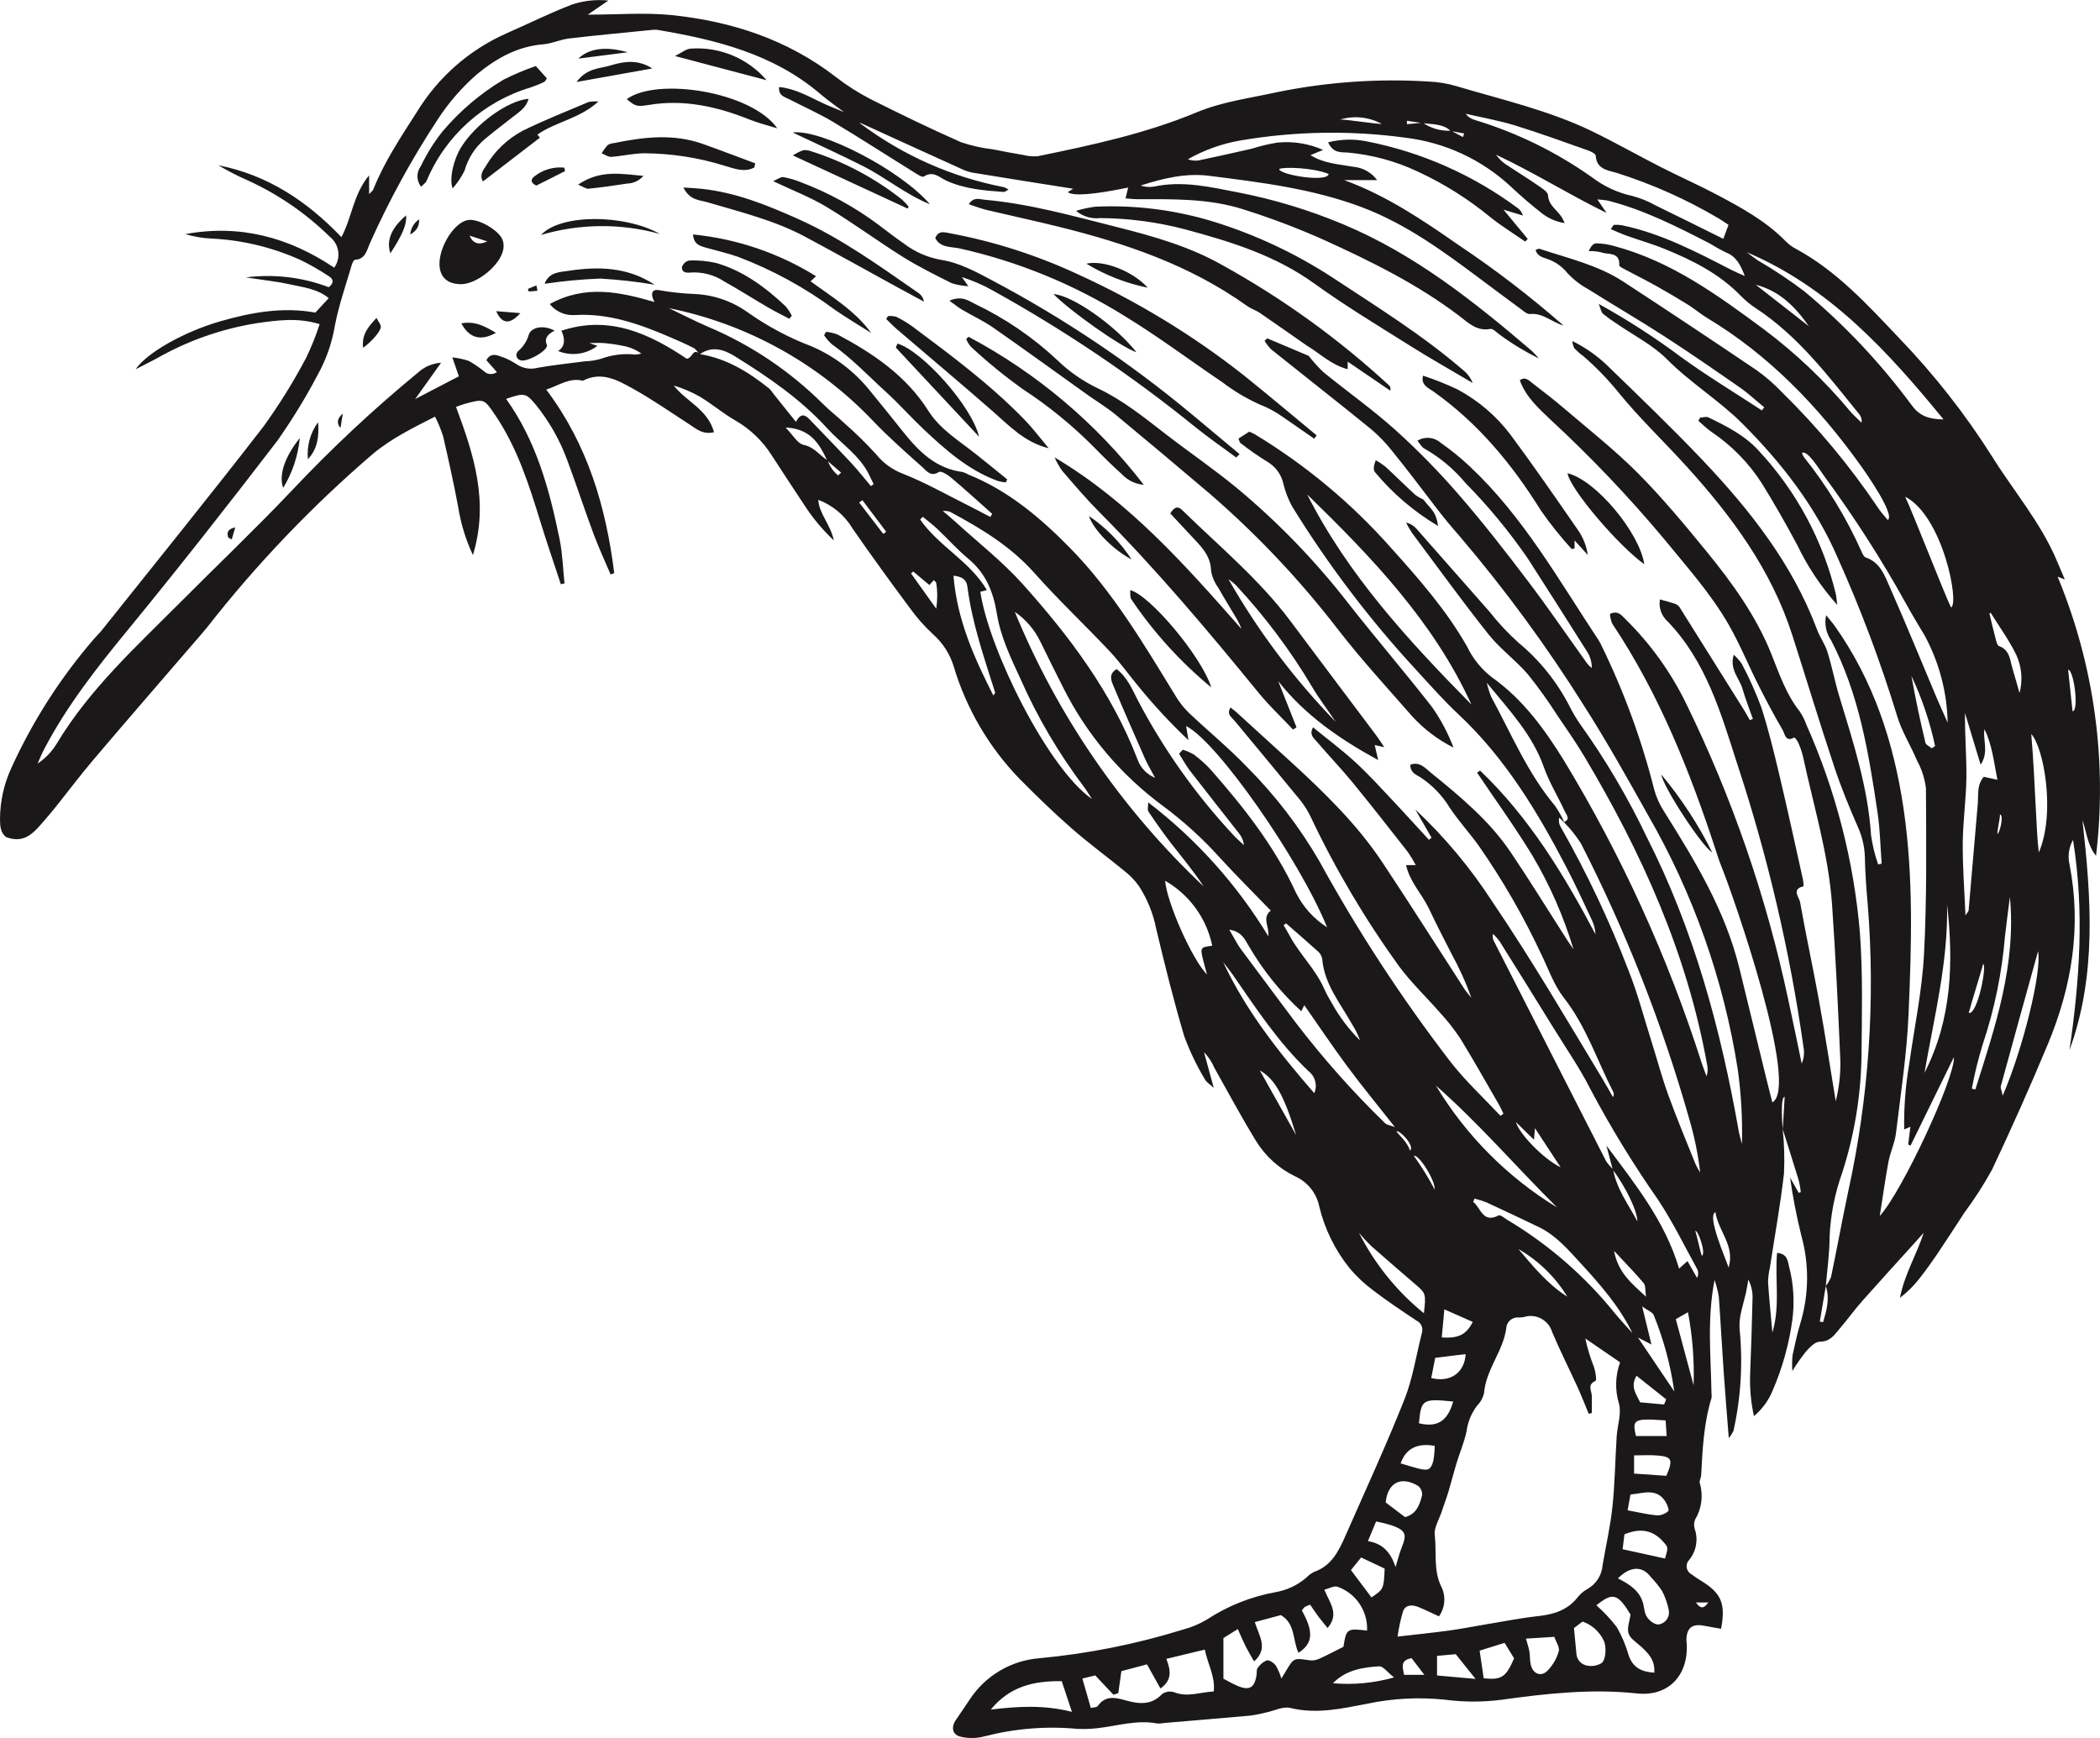 <?xml version="1.0" encoding="UTF-8"?> <svg xmlns="http://www.w3.org/2000/svg" id="Layer_2" viewBox="0 0 321.45 266.02"><defs><style>.cls-1{fill:#1a1818;}</style></defs><g id="Layer_1-2"><g id="Group_135"><g id="Group_134"><path id="Path_941" class="cls-1" d="M272.88,172.84c.24,2.25.3,4.51.2,6.76-.55,4.83-1.43,9.63-2.16,14.44-.17.73-.27,1.48-.28,2.23.16,2.51.42,5.01.66,7.7,1.23-4.07.36-8.16.72-12.2,1.59.15,1.62,1.24,1.82,2.04.71,2.69.88,5.5.51,8.26-.5,3.67-1.5,7.25-2.96,10.66-.62,1.56-1.62,2.95-2.91,4.03-.48-2.16-.67-4.37-.58-6.57.16-3.78.27-7.56.36-11.35.05-1.03-.17-2.05-.64-2.97-.12.69-.22,1.4-.38,2.08-.26,1.12-.6,2.22-.82,3.35-.14.72-.19,1.46-.13,2.2.51,5.2.19,10.44-.95,15.54-.2.39-.44.76-.71,1.09-.29-3.69-.56-6.89-.78-10.09-.27-3.86-.47-7.72-.75-11.57-.15-.86-.36-1.71-.65-2.54-1.17,5.96-.56,11.64-.47,17.32.04.25.03.5,0,.76-1.19,3.85-1.37,7.82-1.58,11.8-.02.41-.32.87-.21,1.22.56,1.88.29,3.9-.72,5.57-.19.47-.2,1-.04,1.48.54,1.61.21,3.39-.87,4.7-.53.55-.52,1.42.03,1.95.09.09.19.16.29.22.54.4,1.1.77,1.68,1.12,2.93,1.84,3.61,3.43,2.89,7.24-.86-.15-1.73-.29-2.59-.46-1.83-.36-2.7.33-2.72,2.21,0,.17.04.33.05.5.28,4.9-2.82,8.17-7.62,7.65-7.01-.75-13.9.02-20.82.98-2.84.36-5.71.35-8.55-.02-4.01-.42-8.05-.21-11.99.63-3.8.73-7.7,1.62-11.71.63-1.09-.27-2.42.43-3.63.68-.8.21-1.62.37-2.44.49-4.43.4-8.86.76-13.29,1.14-.33.07-.67.09-1,.07-3.15-.61-6.17.4-9.24.73-1,.11-2.01.14-3.02.09-4.76-.44-9.55-.05-14.18,1.15-1.2.32-2.46.34-3.67.05-1.29-.31-1.47-1.48-.69-2.59.72-1.02,1.38-2.07,2.09-3.09,2.39-3.65,6.33-5.99,10.68-6.33,7.45-.69,14.81-2.16,21.96-4.38,1.3-.34,2.55-.86,3.7-1.56,3.18-2.08,6.74-3.49,10.47-4.17,1.75-.3,3.38-1.07,4.73-2.23.35-.37.76-.67,1.22-.89,2.66-.94,3.75-3.22,4.77-5.53,3.04-6.93,6.22-13.8,9.01-20.83,1.29-3.25,1.81-6.81,2.69-10.22.22-.75-.14-1.55-.85-1.88-2.23-1.48-4.46-2.97-6.58-4.59-1.35-1-2.58-2.15-3.65-3.43-2.23-2.76-3.81-5.99-4.64-9.44-.41-2.01-1.75-3.71-3.61-4.57-2.53-1.21-4.65-3.12-6.11-5.52-2.23-3.65-4.26-7.43-6.35-11.16-.37-.88-.91-1.68-1.57-2.36.46,1.67.92,3.35,1.49,5.46-.64-.6-1.13-.88-1.35-1.3-1.25-2.08-2.3-4.28-3.15-6.55-1.63-5.47-3.01-11.03-4.33-16.59-.46-2.31-1.36-4.51-2.65-6.49-.58-.81-1.27-1.53-2.05-2.16-2.73-2.24-5.58-4.32-8.23-6.64-2.78-2.44-5.44-5.02-8.04-7.65-4.63-4.81-8.05-10.65-9.98-17.05-.57-1.92-1.66-3.65-3.16-4.98-1.36-1.26-2.59-2.65-3.66-4.15-2.96-3.99-5.88-8-8.7-12.08-1.2-2.01-3.05-3.55-5.24-4.38.15,2.19,1.84,3.69,2.39,6.22-1.71-1.6-3.22-3.4-4.49-5.37-1.67-2.53-3.34-5.05-4.98-7.59-1.39-2.22-3.3-4.06-5.56-5.37-1.89-1.08-3.58-2.52-5.44-3.65-1.28-.73-2.64-1.31-4.05-1.74,1.9,2.46,5.21,3.63,6.18,7.16-1.79.4-2.71-.52-3.74-1.18-2.89-1.87-5.72-3.85-8.73-5.52-2.32-1.29-4.79-2.66-7.61-1.18-2.05-.53-3.64.72-5.61,1.35,6.36,8.43,9.15,17.99,10.41,28.08l-.55.23c-.89-2.09-1.85-4.16-2.64-6.29-1.38-3.7-2.6-7.46-3.98-11.16-1.13-3.09-2.76-5.97-4.83-8.53-1.49-1.81-1.78-1.87-4.55-.9,4.64,6.47,6.64,13.91,8.19,21.49.45,2.21.51,4.49.75,6.74l-.56.14c-1.06-3.22-2.17-6.43-3.16-9.67-1.74-5.63-3.52-11.24-6.87-16.19-1.72-2.55-1.7-2.56-4.69-1.75-.4.11-.78.27-1.33.46,2.71,7.25,5.08,14.49,2.59,22.68-1.1-2.34-1.86-4.83-2.26-7.38-.68-3.63-1.48-7.24-2.31-10.83-.33-1.02-.74-2.02-1.23-2.98-3.47,1.77-6.74,3.37-9.59,5.77-9.26,7.95-17.71,16.79-25.24,26.41-.58.72-1.19,1.42-1.8,2.12-5.21,6.05-10.45,12.08-15.62,18.17-2.07,2.43-3.99,5-5.99,7.49-.47.59-.97,1.17-1.46,1.74-1.55,1.77-2.99,3.77-5.93,2.67-.89-.63-.96-1.71-.96-2.83.02-2.7.62-5.37,1.76-7.82,3.25-7.13,7.5-13.76,12.62-19.69.39-.45.82-.85,1.19-1.31,8.28-10.39,16.65-20.72,24.78-31.23,2.41-3.34,4.59-6.85,6.51-10.49.81-1.67,1.5-3.39,2.07-5.16-3.43-1.04-6.5-.58-9.58-.15-5.41.86-10.62,2.69-15.38,5.41-.94.51-1.9.97-3.21,1.65,1.74-2.55,7.43-5.74,12.92-7.33,4.79-1.38,9.66-2.26,14.59-1.34l2.05-2.22c-1.74-1.43-3.92-1.66-5.96-2.11s-4.12-.66-6.72-1.06c4.28-.55,8.64-.04,12.68,1.5.84-.66.73-1.24.02-1.68-1.4-.93-2.86-1.77-4.37-2.5-4.3-1.94-8.94-3.05-13.65-3.27-1.34-.06-2.66-.29-3.94-.68,8.28-1.53,15.81.46,22.78,5.14,1.07-1.5.78-3.58-.67-4.73-3.67-3.6-7.94-6.53-12.62-8.66-1.53-.66-3-1.42-4.43-2.28,7.45,1.46,13.48,5.41,18.82,10.99,1.62-3,1.8-6.53,4.24-9.45v2.87c.37-.41.57-.53.64-.71,1.69-4.26,4.22-8.03,6.67-11.86,3.22-5.28,7.96-9.46,13.61-11.99,3.38-1.48,6.69-3.13,10.13-4.46,1.79-.59,3.69-.8,5.57-.61l-3.15,2.16c4.68,0,8.81-.35,12.86.07,9.15.95,17.69,3.73,25.1,9.46,1.66,1.29,3.44,2.43,5.31,3.39,4.58,2.31,9.2,4.54,13.88,6.61,1.59.54,3.23.9,4.89,1.09,1.56.31,3.11.61,4.68.87.72.19,1.47.24,2.21.17,8.23-1.69,16.45-3.45,24.26-6.7,4-1.67,8.27-2.19,12.45-3.12,7.6-1.54,15.36-2.08,23.09-1.6,1.43.06,2.85.29,4.22.7,7,2.08,14.16,3.71,20.78,6.91,3.55,1.72,6.98,3.68,10.5,5.47,2.84,1.45,5.77,2.74,8.59,4.23,3.79,2.01,7.57,4.07,10.61,7.2.42.42.89.77,1.42,1.05,6.34,3.42,11.07,8.63,15.95,13.78,5.31,5.52,10.05,11.56,14.15,18.04,3.29,5.27,7.39,10.04,9.86,15.82.39.92.78,1.84,1.28,3.01l-1.1-.42c5.6,13.5,7.62,28.21,5.88,42.72-1.31-1.6-1.44-3.6-2.08-5.48,1.32,11.85,2.23,23.68-1.98,35.22,1.53-10.57,2.31-21.15.54-32.17-.64,1.14-.83,2.47-.54,3.74,1.88,9.58.35,18.77-3.36,27.64-2.69,6.44-5.53,12.81-8.51,19.12-1.26,2.28-2.66,4.47-4.22,6.56-1.33,2.04-2.65,4.09-4.01,6.11-.94,1.39-1.92,2.77-2.96,4.08-.84,1.06-1.81,2.02-2.89,2.84.67-3.53,2.51-6.53,3.64-9.96-.56.62-1.12,1.24-1.68,1.87-2.59,2.87-5.21,5.73-7.77,8.62-1.16,1.31-2.18,2.74-3.32,4.07-.84.98-1.49,2.13-3.17,2.12-.71,0-1.53.89-2.12,1.54-.75.94-1.43,1.92-2.05,2.95-.06-.79-.05-1.58.02-2.37.37-1.72.74-3.46,1.26-5.14,1.26-4.3,1.3-8.87.1-13.19-.73-2.94-1.31-5.91-1.73-8.91l1.31,2.32.33-.09c-.06-.6-.17-1.2-.31-1.78-.8-2.62-1.63-5.23-2.45-7.84.05-.97.24-4.01.29-4.98-.71.03-.34,4.46-.29,4.96M254.3,118.56c3.05,3.65,5.66,7.64,7.78,11.9-1.54-.86-7.51-10.02-7.78-11.9M217.87,76.46c1.42,1.78,1.91,1.84,2.26,4.05-3.67-2.18-6.94-4.96-9.66-8.24-.29-.35-.21-1,.12-1.82.53.29,1.03.63,1.5,1,1.53,1.41,3.01,2.89,4.55,4.3.38.28.79.51,1.23.7M217.82,57.5c1.8.59,3.56,1.29,5.27,2.1,3.2,1.71,5.99,4.1,8.17,7,3.55,4.78,6.93,9.69,10.32,14.59.77,1.12,1.27,2.4,1.46,3.75l-2.02-2.22v1.23c-.18.03-.41.12-.46.07-1.69-1.86-3.26-3.82-4.7-5.89-4.39-7.06-9.59-13.34-16.42-18.19-.78-.55-2-1.02-1.61-2.44M239.94,72.44c4.32,1.02,11.04,9.1,11.75,13.93-4-2.89-11.33-11.46-11.75-13.93M281.21,92.57c-2.47-2.76-4.53-5.85-6.12-9.18-1.71-3.18-3.49-6.33-5.4-9.4-2-3.13-4.63-5.81-7.72-7.89-.71-.49-1.33-1.12-1.99-1.68l.23-.48c.44-.03.95-.22,1.3-.05,2.8,1.36,5.61,2.77,7.73,5.13,5.76,6.19,9.82,13.76,11.79,21.98.07.32.08.65.19,1.56M161.46,70.03c11.44,6.8,19.97,16.48,28.58,26.25-.17-.46-.37-.9-.6-1.33-.98-1.67-2.01-3.31-2.96-4.99-.55-.75-.92-1.61-1.09-2.52-.04-2.47-1.65-3.91-3.12-5.49-1.07-1.14-2.12-2.28-3.13-3.36.66-1.07,1.2-1.12,1.82-.51,5.65,5.52,11.78,10.58,16.55,16.96,4.38,5.86,8.78,11.71,13.18,17.56.39.52.73,1.07,1.2,1.77l-1.46-.33.53,2.3c-5.92-3.23-11.2-6.87-15.3-12.08.93,2.36,1.87,4.71,2.8,7.07l-.53.34c-1.76-1.86-3.64-3.63-5.26-5.61-7.77-9.52-15.67-18.91-24.35-27.63-2.01-2.02-3.87-4.21-5.74-6.38-.45-.63-.83-1.31-1.14-2.02M204.43,110.44c-1.21-1.78-2.52-3.5-3.61-5.35-3.32-5.57-7.22-10.77-11.64-15.52-.35-.34-.73-.65-1.14-.92,4.52,7.92,10.02,15.24,16.37,21.79M185.41,105.22c-4.71-3.89-8.83-8.43-12.24-13.49-.22-.33-.12-.88-.17-1.4,2.99.72,10.98,10.22,12.41,14.89M173.22,85.64c-2.95-1.56-5.87-4.62-6.53-6.65,2.6,1.76,4.82,4.02,6.53,6.65M164.72,32.27c.95-.29,1.93-.5,2.91-.63,6.13-.29,12.27.49,18.14,2.29,6.42,1.99,12.54,4.86,18.17,8.53,6.8,4.49,13.74,8.78,19.94,14.12.69.53,1.22,1.23,1.55,2.04-3.21-1.9-6.46-3.73-9.61-5.71-4.91-3.09-9.89-6.09-14.59-9.48-6.01-4.35-12.85-6.45-19.85-8.33-4.23-1.11-8.58-1.69-12.95-1.72-1.34.16-2.69-.25-3.72-1.11M203.3,21.78c1.95-.49,3.99-.54,5.96-.13,8.35,1.64,16.23,5.13,23.07,10.21.38.28.65.68.78,1.13l-2.97-.9,3.71,4.48-.38.41c-1.76-1.22-3.59-2.35-5.27-3.68-3.44-2.84-7.23-5.22-11.27-7.08-3.35-1.57-6.95-2.54-10.64-2.87-1.01-.07-2.24.14-2.99-1.57M173.97,53.93c-2.54-.9-10.28-6.42-12.71-8.91,2.81.16,9.36,4.68,12.71,8.91M143.16,36.45c.48-1.22,1.41-.9,2.18-.76,6.77,1.26,13.36,3.37,19.6,6.27,9.03,4.11,17.55,9.28,25.35,15.41,3.79,3.04,7.5,6.17,11.25,9.27l-.37.51c-1.58-1.1-3.17-2.2-4.75-3.29-1.13-.81-2.35-1.47-3.65-1.97-1.99-.9-3.87-2.02-5.6-3.34-5.01-3.38-9.86-7.03-15.01-10.17-7.79-4.86-16.34-8.36-25.3-10.36-1.26-.27-2.93-.06-3.7-1.58M175.69,44.04c-3.32-.68-6.5-1.92-9.4-3.68,2.69-.61,7.18,1.2,9.4,3.68M200.28,53.07c-2.47-1.72-4.93-3.46-7.41-5.16-.62-.42-1.38-.65-1.99-1.09-8.7-6.23-18.61-9.59-28.85-12.12-3.66-.91-7.36-1.7-11.03-2.57-.87-.21-1.7-.54-2.71-.87.77-1.17,1.64-.76,2.39-.69,6.89.61,13.52,2.48,20.19,4.16,5.64,1.42,11.21,2.99,16.29,5.88,9.2,5.09,17.76,11.27,25.49,18.4.19.21.25.51.15.78l-6.51-4.44v1.16c-2.42-.62-4.12-2.29-6.08-3.51l.07.07M121.34,20.28c4.39-.55,16.61,5.82,21,10.98-3.7-1.49-6.78-4.1-10.32-5.88-3.47-1.75-7.01-3.36-10.68-5.1M138.92,31.92l-17.55-8.13c.5-.33,1.03-.6,1.59-.8.42-.04.84.02,1.23.17,5.04,1.6,9.74,4.11,13.88,7.39.37.34.71.7,1.02,1.09l-.17.29M131.59,18.86c.07.04.15.08.22.13,6.46,4.83,13.94,8.13,21.86,9.66.25.09.49.22.71.37-.35.17-.56.38-.75.36-2.99-.22-5.98-.45-8.77-1.73-1.05-.48-2.01-1.57-3.44-.63-.29.19-1.18-.45-1.74-.8-4.07-2.52-8.08-5.12-12.19-7.58-2.15-1.28-4.47-2.3-6.7-3.46-.7-.36-1.66-.53-1.53-1.86,2.4.23,4.42,1.39,6.5,2.38,1.12.53,2.29.98,3.44,1.46-1.2-.91-2.45-1.77-3.6-2.75-7.2-6.16-15.96-8.32-24.98-9.84-.25-.03-.5-.03-.75,0-4.26.43-8.53.82-12.78,1.32-1.33.16-2.6.78-3.93.89-3.94.32-7.16,2.13-10.12,4.56-2.35,2.04-4.4,4.41-6.09,7.02-3.92,5.97-7.36,12.25-10.28,18.77-.51,1.06-.65,2.54-2.35,2.64-.18.01-.4.51-.49.82-.89,3.06-1.96,6.09-2.56,9.21-.44,2.66-1.33,5.22-2.64,7.57-1.84,3.5-3.91,6.87-6.18,10.1-7.52,9.8-15.15,19.53-22.99,29.08-4.71,5.74-9.26,11.54-12.71,18.14-.37.71-.67,1.46-1,2.19,1.18-.78,2.18-1.81,2.92-3.03,5-8.33,12.11-14.81,18.87-21.59,5.69-5.72,11.55-11.29,17.1-17.14,6.05-6.43,12.51-12.47,19.33-18.08.98-.9,2.23-1.43,3.55-1.52l-3.97,5.56,6.69-3.48c-.3-.87-.56-1.61-1-2.9.85.09,1.7.27,2.51.54.8.45,1.57.97,2.29,1.55.54.55,1.4.62,2.02.16l-1.61-1.82c.57-1.04,1.36-.87,2.07-.61.88.28,1.72.68,2.49,1.19.97.68,2.18.89,3.32.58,2.39-.42,4.81-.67,7.21-.99.84-.02,1.67-.15,2.48-.39,1.66-.61,3.44-.83,5.2-.64.32-.02.65-.06.96-.14-.79-.58-1.69-.97-2.65-1.16-.99-.21-1.99-.36-2.99-.45-.73-.07-1.48-.01-2.33-.01l1.23.43c-1.72,1.31-4.01,1.61-6.01.79,1.67-1.04.49-3.11.49-3.1,7.35-2.46,13.54.48,19.2,4.28.94-.12.93-1.74,1.99-.71,4.09.66,7.48,2.74,10.64,5.28.24.24.45.5.63.78l3.45,4.31c.73-1.36,1.38-1.13,2.09-.38,2.13,2.24,4.3,4.44,6.41,6.71,1.04,1.12,1.99,2.34,2.98,3.51l.42-.31c-.24-.49-.48-.97-.71-1.46-1.45-2.95-4.22-4.7-6.35-7.03-4.11-4.51-9.07-7.91-14.21-11.09-1.72-1.06-3.5-1.6-5.36-.28-.31-.33-.55-.79-.93-.98-1.19-.61-2.43-1.15-3.66-1.68-4.66-2-9.4-3.68-14.59-3.35-1.46.08-2.86-.55-3.77-1.69,5.42-2.98,10.66-1.88,16.04-.31-.66-1.19-.46-2.04.71-1.81,1.77.31,3.57.51,5.37.58,2.97.12,5.84,1.11,8.24,2.85,3.02,2.13,6.3,3.87,9.76,5.18,3.49,1.51,6.56,3.85,8.94,6.83,1.7,2.08,3.38,4.16,5.05,6.26,2.39,3,5.03,5.62,9.1,6.13.32.1.63.24.92.41,6.06,2.44,10.93,6.57,15.43,11.13,6.61,6.71,11.36,14.78,16.24,22.74.55.93,1.22,1.78,1.99,2.54,2.98,2.83,6.18,5.44,9.02,8.41,4.28,4.3,7.98,9.13,11.02,14.38,5.9,10.74,12.61,21,20.08,30.71,2.29,2.94,5.07,5.5,7.63,8.23l.44-.33c-.2-.41-.37-.84-.6-1.24-1.98-3.42-3.91-6.87-5.98-10.24-.92-1.39-1.95-2.71-3.09-3.94-2.04-2.35-4.32-4.5-6.18-6.98-5.24-7.22-9.8-14.91-13.62-22.97-.43-.91-.96-1.77-1.59-2.57-3.35-4.1-6.75-8.16-10.12-12.24-.42-.51-1.23-.91-.6-2,.36.29.62.47.86.68,2.8,2.54,5.59,5.09,8.38,7.64,5.16,4.72,10.17,9.6,14.06,15.46,4.23,6.37,8.32,12.84,12.48,19.26.32.49.72.94,1.09,1.4-.85-2.38-1.9-4.69-3.12-6.9-1.15-2.24-2.3-4.49-3.38-6.77-1.06-2.22-2.91-4.05-3.49-6.64h1.49c-.37-.69-.78-1.37-1.23-2.02-2.8-3.57-5.59-7.15-8.47-10.66-1.76-2.14-3.69-4.15-5.49-6.26-.42-.49-1.16-1.01-.54-2.15,2.24,1.83,4.46,3.48,6.49,5.35s3.91,3.94,5.81,5.96c1.84,1.95,3.63,3.94,5.44,5.91l.4-.32-2.48-4.32c4.5,4.22,8.47,8.98,11.82,14.16,6,8.85,11.38,18.06,16.9,27.2.53.88,1.02,1.77,1.53,2.66.16-.24.17-.55.04-.8-2.48-4.83-4.14-10.05-7.57-14.42-1.52-1.95-2.37-4.44-3.47-6.7-2.71-5.79-5.91-11.34-9.57-16.59-1.43-1.98-3.09-3.79-4.43-5.81-1.14-1.87-2.68-3.46-4.51-4.65-.67-.4-1.55-.74-1.5-1.9,1.39-.54,2.28.51,3.07,1.16,4.51,3.66,9.01,7.37,12.29,12.24,2.91,4.32,5.65,8.76,8.46,13.15.37.58.76,1.13,1.15,1.7-1.5-5-3.6-9.8-6.26-14.3-2.65-4.36-5.65-8.5-8.5-12.74l.46-.32c7.51,7.17,12.83,15.91,17.66,25.06-.03-.74-.21-1.47-.53-2.14-1.29-2.74-2.55-5.5-3.95-8.18-4.44-8.53-9.39-16.71-16.51-23.37-2.27-2.12-4.33-4.47-6.44-6.76-7.14-7.73-13.52-16.13-19.03-25.09-.59-1.09-1.03-2.25-1.32-3.45-.31-1.4-1.19-2.6-2.43-3.33-1.43-.88-2.8-1.84-4.12-2.87-.16-.12-.19-.41-.31-.69l1.65-1.06c.34.16.57.25.79.37,7.79,4.7,14.83,10.56,20.86,17.37,4.27,4.75,8.51,9.56,11.69,15.16.88,1.84,2.18,3.45,3.79,4.7,4.65,3.28,8,7.83,11,12.68,8.83,14.54,15.91,30.07,21.09,46.27.24.72.51,1.42.77,2.13.2-.59.23-1.22.08-1.82-3.04-16.97-9.99-32.38-18.74-47.07-1.29-2.16-2.73-4.24-4.15-6.32-1.4-2.19-2.91-4.31-4.54-6.33-1.86-2.16-4.24-3.88-6.01-6.1-4.03-5.07-7.82-10.32-11.69-15.5-.35-.52-.66-1.06-.94-1.62.6.13,1.15.45,1.56.91,3.73,4.22,7.44,8.46,11.17,12.68,1.35,1.72,2.84,3.32,4.46,4.78,3.25,2.68,5.92,6.01,7.84,9.76.49.98,1.05,1.92,1.68,2.81,3.86,5.41,7.24,11.14,10.1,17.13,7.25,14.26,11.35,29.44,14.11,45.07.12.66.32,1.31.49,1.97.1-3.8-.11-7.6-.63-11.36-2.15-13.74-6.82-26.97-13.77-39.02-3.16-5.64-6.31-11.28-9.8-16.74-5.68-9.05-12.01-17.68-18.94-25.82-1.53-1.77-2.31-2.67-3.82-4.65-2.19-2.86-4.36-5.74-6.63-8.54-.99-1.25-2.1-2.39-3.33-3.41-5-4.06-10.08-8.03-15.11-12.06-.4-.4-.74-.84-1.04-1.32.14-.13.27-.26.41-.39l6.37,2.69-.07-.07c.7.91,1.47,1.77,2.3,2.56,3.65,2.97,7.52,5.7,11.01,8.84,3.44,3.1,6.68,6.41,9.71,9.91,3.69,4.25,7.15,8.69,10.55,13.18,3.15,4.15,6.09,8.47,9.13,12.7.21.24.43.46.68.65.01-.91-.25-1.79-.75-2.55-3-4.76-6.02-9.51-9.07-14.25-2.82-4.09-5.98-7.93-9.47-11.47-1.78-2.14-3.92-3.95-6.34-5.32-.42-.21-.67-.74-1.06-1.2,1.12-.69,2.56-.57,3.55.31,1.58,1.1,3.08,2.32,4.49,3.65,8.14,7.64,13.55,17.3,19.63,26.48.14.21.27.43.38.66,3.49,7.1,6.23,14.54,8.17,22.21.32,1.21.83,2.35,1.51,3.4,4.75,7.57,9.38,15.18,11.54,23.99,1.46,5.96,2.92,11.92,4.37,17.89.22.88.45,1.77.69,2.69,4.2-2.38-5.91-31.45-7.81-36.15-.32-.78-.57-1.58-.83-2.38-3.99-12.18-8.7-24.02-15.87-34.75-.2-.47-.32-.98-.35-1.49,1.26-.58,1.77.22,2.35.78,3.85,3.78,7.02,8.2,9.37,13.06,7.02,14.37,12.25,29.55,15.57,45.2.71,3.26,1.38,6.52,2.06,9.79.34-.78.44-1.65.28-2.49-2.09-14.75-5.49-29.28-10.16-43.42-2.48-7.72-4.75-15.66-10.65-21.78-.94-.84-1.39-2.11-1.17-3.36.82.23,1.57.42,2.3.67.28.1.53.28.7.52,3.27,5.19,6.52,10.38,9.77,15.58.35.55.66,1.13.99,1.7l.47-.17c-.54-1.55-1.15-3.08-1.61-4.66-.47-1.6-2.01-2.92-1.32-5.17.47.42.88.89,1.24,1.41,1.14,2.15,2.13,4.37,2.98,6.65,1.11,3.43,1.96,6.96,2.79,10.47,1.24,5.23,2.38,10.48,3.55,15.73.09.39.13.79.12,1.19-1.91.41-.65,1.71-.53,2.41.89,5.05,1.99,10.06,2.9,15.1.93,5.12,1.71,10.26,2.56,15.39.5-2,.74-4.06.71-6.12-.34-7.98-.72-15.97-1.27-23.94-.54-7.75-2.84-15.19-4.46-22.75-.18-.73-.43-1.45-.75-2.14-.14-.28-.33-.54-.56-.75-1.36.82-1.47-.58-1.8-1.14-1.32-2.24-2.53-4.54-3.7-6.86-1.55-3.07-2.85-6.28-4.56-9.26-2.77-4.83-6.51-8.96-10.02-13.27-5.34-6.37-11.08-12.4-17.18-18.04-1.9-1.81-3.84-3.53-4.77-6.09.85-.64,1.41.05,1.98.48,1.6,1.23,3.21,2.46,4.74,3.77,3.83,3.28,7.82,6.41,11.37,9.98,3.73,3.75,7.13,7.85,10.48,11.95,3.94,4.83,7.6,9.87,9.94,15.73,1.21,3.04,2.26,6.15,4.33,8.77.43.63.77,1.31,1.02,2.02,4.49,10.08,7.27,20.85,8.2,31.85.47,6.36.3,12.77.24,19.15-.12,5.98-1.11,11.91-2.95,17.6-1.13,3.16-1.79,6.47-1.93,9.82,0,2.51-.37,5.02-.58,7.53l-.92,5.44.51.07c.53-1.79,1.05-3.58.41-5.53.34-.42.61-.89.81-1.4.91-4.36,1.7-8.74,2.63-13.1,3.16-14.4,4.16-29.18,2.98-43.88-.21-2.43-.4-4.87-.44-7.3-.05-1.59-.42-3.16-1.08-4.6-1.31-3-2.56-6.03-3.59-9.14-2.23-6.7-4.28-13.46-6.43-20.18-3.2-10-9.27-18.22-16.22-25.88-3.45-3.79-7.18-7.35-10.41-11.31-1.63-2.01-3.44-3.88-5.4-5.57-.48-.34-.92-.73-1.33-1.15-.18-.35-.29-.74-.32-1.13,1.92.95,3.69,2.17,5.24,3.64,4.95,4.8,9.93,9.57,14.68,14.57,7.27,7.67,13.77,15.9,17.54,25.96.44,1.18,1.22,2.23,1.59,3.42.7,2.23,1.13,4.54,1.81,6.78,2.12,7,4.41,13.95,4.87,21.34.22,1.5.58,2.97,1.08,4.4l.54-.11c-.2-2.59-.24-5.2-.62-7.76-1.35-9.07-2.8-18.13-7.11-26.41-.78-1.12-1.06-2.52-.77-3.86.57.71.99,1.18,1.35,1.69,5.91,8.36,9,17.8,10.49,27.83,1.55,10.46,1.23,20.99.78,31.49-.26,6.11-1.2,12.2-1.93,18.29-.18,1.48-.87,2.89-1.15,4.37-.51,2.75-.89,5.52-1.33,8.28,3.39-3.66,11.56-21.2,11.35-24.31-2.38,4.86-4.51,9.21-6.64,13.55l-.36-.18.34-2.71-.95.41c-.06-3.36.2-6.72.77-10.03.78-5.58,1.96-11.13,2.26-16.74.45-8.47.34-16.98.3-25.47-.19-1.48-.65-2.92-1.37-4.23-.97-2.31-2.36-4.49-3.06-6.87-2.51-8.2-5.53-16.24-9.04-24.07-3.41-7.93-8.64-14.64-14.67-20.67-3.53-3.53-7.89-6.17-11.46-9.77-2.21-2.23-5.18-3.71-7.8-5.53-.71-.45-1.39-.94-2.04-1.47-.27-.24-.33-.73-.65-1.51,4.4,2.43,8.63,5.16,12.65,8.17,3.98,2.88,8.2,5.43,12.32,8.13l.37-.47c-1.25-1.02-2.43-2.13-3.75-3.05-3.8-2.64-7.6-5.27-11.48-7.78s-7.87-4.83-11.78-7.29c-1.18-.64-2.24-1.48-3.15-2.46-.73-.91-1.69-1.61-2.77-2.03-.77-.32-1.79-.4-2.07-1.49.27-.08.45-.21.58-.17,4.38,1.45,8.94,2.48,12.86,5.04,6.83,4.46,13.62,8.97,20.38,13.54,1.37.98,2.65,2.08,3.81,3.3,5.53,5.42,10.5,11.39,14.82,17.82.42.65.97,1.22,1.46,1.82,1.17-.82-3.43-7.34-4.28-8.52-6.39-8.88-13.86-16.68-23.32-22.38-1.01-.6-1.91-1.38-2.9-2.01-1.63-1.01-3.29-1.99-4.97-2.93-1.61-.9-3.26-1.72-4.88-2.58-.28-.15-.76-.39-.75-.57.1-2.14-1.75-1.57-2.82-2-.61-.14-1.23-.2-1.85-.16.28-.71.7-1.2,1.12-1.2.92.02,1.83.15,2.71.4,8.75,2.31,15.89,7.52,23,12.78,4.85,3.64,9.26,7.83,13.15,12.49.54.64,1.18,1.19,1.77,1.79.08-.47-.05-.95-.36-1.32-4.77-5.88-9.34-11.95-15.79-16.19-.85-.55-1.63-1.19-2.34-1.92-3.23-3.34-7.27-5.38-11.49-7.11-1.94-.8-3.97-1.38-5.94-2.08-.81-.29-1.6-.65-2.46-1.01.29-.41.38-.65.49-.66.4-.03.8-.01,1.2.06,6.01,1.24,11.37,4.06,16.75,6.83.62.32,1.26.58,2.07.94-.66-1.74-1.33-3.02-2.9-3.61-.83-.41-1.64-.86-2.42-1.35-5.07-2.6-10.14-5.2-15.72-6.6-.51-.08-1.02-.13-1.53-.16l1.42,2.07c-5.8-2.84-11.17-6.22-16.93-8.92.46.66,1.05,1.22,1.74,1.64,1.47.98,2.98,1.9,4.43,2.9.68.48,1.75,1.08,1.79,1.67.1,1.63,1.45,2.27,2.13,3.41.16.27.28.57.42.85-1.23-.19-2.39-.67-3.38-1.42-1.66-1.28-3.26-2.67-4.79-4.1-4.46-4.18-10.13-6.82-16.2-7.55-8.35-1.14-16.82-1-25.13.4-2.88.48-5.64,1.46-8.18,2.9.54.2,1.12.26,1.69.17,2.71-.57,5.41-1.17,8.11-1.79,1.28-.41,2.59-.72,3.91-.93,2.39-.24,4.8.15,6.99,1.12l-1.93.8c2.09,1.3,4.37,1.39,6.56,1.78,1.45.13,2.77.87,3.64,2.04h-5.04c6.48,2.37,12.06,6.14,17.55,9.97,5.6,3.74,10.95,7.85,16.02,12.29-1.78-.49-3.12-1.97-5.14-1.76-.41.04-.91-.4-1.31-.7-2.1-1.54-4.18-3.1-6.27-4.66-5.66-4.23-11.34-8.4-18.04-10.95-7.59-2.88-15.56-3.84-23.51-4.85-3.54-.45-7.04.39-10.45,1.49.64.22,1.33.28,2,.17,4.41-.95,8.62.05,12.93.89,5.53,1.07,10.93,2.72,16.12,4.9,10.86,4.55,19.94,11.76,28.78,19.32.39.38.77.77,1.12,1.19-2.09-1.03-4.09-2.24-5.97-3.62-.48-.33-1.05-.98-1.46-.9-2.05.4-3.38-.94-4.7-1.95-6.34-4.83-13.43-8.33-20.62-11.61-4.06-1.82-8.23-3.4-12.48-4.74-5.27-1.69-10.78-1.56-16.25-1.56-.55,0-1.1-.07-1.79-.12.16-.66.27-1.13.4-1.66q-7.94,1.64-9.25.71l.83-.53c-5.1-.81-10.31-1.62-15.51-2.48-.66-.15-1.29-.38-1.89-.69-5.05-2.29-10.09-4.58-15.13-6.89M189.22,70.02c-2.08-1.54-4.22-3.01-6.24-4.64-9.73-7.89-20.14-14.9-31.1-20.96-1.48-.83-3.04-1.5-4.65-2.01l1,1.4c-.87-.05-1.72-.2-2.55-.46-2.54-1.28-5.1-2.54-7.5-4.04-3.91-2.45-7.63-5.21-11.58-7.59-2.47-1.5-5.22-2.55-8.25-3.99.68-.29,1.15-.68,1.55-.62.91.16,1.8.42,2.65.77,4.26,1.6,8.26,3.79,11.9,6.51,1.28.96,2.53,1.94,3.85,2.85,1.69,1.3,3.67,2.17,5.76,2.54,2.73.41,5.39,1.84,7.89,3.18,10.78,5.71,20.93,12.51,30.31,20.31,2.49,2.09,4.99,4.16,7.48,6.24l-.51.53M104.6,28.7c1.19.08,1.99.11,2.78.2,5.25.55,10.05,2.5,14.81,4.63,6.63,2.96,12.47,7.21,18.39,11.31.46.31.76.79.85,1.33-1.36-.74-2.72-1.47-4.08-2.21-4.71-2.58-9.39-5.2-14.12-7.73-4.69-2.51-9.84-3.76-14.9-5.26-1.24-.37-2.73-.27-3.73-2.28M133.35,50.96c-1.88-1.19-3.8-2.32-5.62-3.59-4.52-3.35-9.47-6.05-14.73-8.05-1.58-.55-3.22-.93-4.83-1.38-.97-.27-1.98-.5-2.09-2.05,6.68.66,13.12,2.84,18.83,6.39l-.83.78c3.28,2.41,6.8,4.5,9.28,7.91M120.84,48.8c-1.09-.57-2.19-1.11-3.25-1.73-2.25-1.31-4.44-2.71-6.71-3.98-1.56-1.03-3.41-1.51-5.27-1.37-.67.09-1.3-.12-1.22-.84.16-.5.57-.88,1.07-1,1.42-.07,2.84.07,4.22.39,4.12,1.2,7.49,3.71,10.57,6.61.37.44.69.92.95,1.44l-.37.48M126.44,50.79c.6.06,1.2.2,1.76.41,5.46,2.9,10.51,6.31,13.91,11.69,1.8,2.84,4.66,4.55,7.22,6.58,1.63,1.29,3.24,2.6,4.85,3.91l-.23.46c-.41-.04-.82-.11-1.21-.22-4.53-1.66-8.05-4.79-11.48-8.03-1.89-1.79-3.62-3.75-5.54-5.5-2.76-2.51-5.32-5.24-8.39-7.4-.45-.41-.85-.87-1.19-1.38.1-.17.2-.34.31-.51M137.38,52.59c3.78,1.12,11.34,9.51,12.49,14.26-4.24-4.53-8.48-9.07-12.71-13.61-.07-.08.14-.43.22-.65M160.52,68.61c-3.7-.91-6.04-3.45-8.61-5.7-4.8-4.2-9.7-8.3-14.54-12.45-.6-.51-1.14-1.08-1.71-1.62l.25-.45c.43-.05.87-.01,1.29.1.9.45,1.77.97,2.58,1.57,5.93,4.42,11.86,8.84,17.03,14.17,1.33,1.37,2.49,2.92,3.72,4.39M148.26,51.55c10.45,5.55,19.6,13.28,26.82,22.66-1.3-.11-2.52-.71-3.4-1.67-1.44-1.29-2.81-2.65-4.16-4.03-3.37-3.4-7.09-6.44-11.1-9.04-2.72-1.96-5.32-4.09-7.78-6.37-.31-.36-.56-.76-.75-1.2l.37-.35M145.33,46.03c1.87-.82,2.88-.02,3.85.46,4.64,2.21,8.92,5.12,12.67,8.64,1.83,1.78,3.95,3.24,6.26,4.34,3.84,1.83,7.09,4.48,10.42,7.05,3.59,2.77,7.35,5.33,10.85,8.22,6.28,5.23,11.97,11.12,16.98,17.57,4.2,5.36,8.65,10.53,12.83,15.9,1.36,1.93,2.46,4.01,3.3,6.22-2.35-1.18-4.46-2.77-6.24-4.69-3.82-4.37-7.76-8.65-11.32-13.23-5.89-7.68-12.56-14.74-19.89-21.06-4.74-4.03-9.51-8.03-14.3-12-1.36-1.12-2.89-2.03-4.32-3.05-4.79-3.42-9.54-6.87-14.37-10.24-1.51-1.05-3.21-1.83-4.8-2.77-.54-.31-1.02-.72-1.92-1.36M70.62,49.49c2.17-.39,3.67.51,5.29,1.45-2.29,1.29-4.07.86-5.29-1.45M75.95,47.63l3.7.3c-1.59,1.77-2.8,1.72-3.7-.3M82.27,44.51c-.44.04-.89.09-1.33.1-.04,0-.14-.39-.12-.39.42-.19.86-.36,1.29-.53.05.28.11.56.16.83M83.36,43.44c.68-1.83,2.38-1.79,3.7-1.99,4.57-.7,9.07-.57,13.14,2.13-2.76-.47-5.55-.78-8.34-.94-2.84.11-5.68.38-8.49.8M82.82,35.96c3.01-3.26,12.83-3.18,18.19-.15-5.96-1.65-12.26-1.6-18.19.15M83.7,52.76c.39.81-3.16,2.83-4.11,2.36-.43-.16-.65-.63-.49-1.06.06-.15.16-.29.29-.38.72-.63,1.26-1.46,1.53-2.38.39-1.34,2.48-1.56,3.98-.67,0,0-1.87.72-1.19,2.14M36.01,80.73c-.22.74-.37,1.26-.54,1.84-.34-.2-.54-.25-.56-.35-.2-.7-.06-1.25,1.1-1.49M52.47,63.31c-.11.67-.21,1.34-.35,2.19q-.95-1.08.35-2.19M48.69,64.63c.16,2.07-.04,4.05-1.56,5.66-.19-2.02.36-4.03,1.56-5.66M45.89,67.05c-.26,2.7-1.13,5.31-2.54,7.63-.71-1.96.21-4.71,2.54-7.63M62.8,35.88c.08-.93.57-1.78,1.35-2.31q.09,1.55-1.35,2.31M59.76,38.77c-.67-2,.18-3.89,2.4-5.8.13,1.34-.5,2.89-2.4,5.8M55.58,53.24c-.23-2.09.8-3.22,2.05-4.58.3.59.67.99.66,1.38-.01.67-1.46,2.32-2.71,3.19M64.46,28.59c-.73-.92-.75-2.23-.04-3.16.9-1.89,2.01-3.67,3.31-5.3,2.66-3.15,5.82-5.83,9.35-7.94,1.6-.8,3.25-1.5,4.94-2.08l1.69,1.88c-.14.19-.24.47-.42.55-.67.33-1.37.61-2.08.85-7.17,2.14-13.01,7.37-15.9,14.27-.14.33-.5.56-.86.94M80.91,15.11c-.34,1.37-1.43,2.02-2.4,2.78-1.45,1.14-2.92,2.25-4.33,3.43-1.48,1.26-2.55,2.93-3.07,4.8-.48.99-1.1,1.9-1.83,2.72-.55-1.53.17-4.47,1.3-6.29,2.22-3.58,7.13-7.15,10.33-7.43M82.26,20.61l.39.46-8.72,6.7c-.59-.97.03-1.72.5-2.45,1.34-2.25,3.28-4.08,5.59-5.31,3.29-1.62,6.71-2.97,10.09-4.4.49-.09,1-.11,1.5-.08-2.92,2.67-6.54,3.09-9.36,5.08M99.84,10.48l-11.59,2.07c1.61-2.19,3.62-2.03,5.27-2.55,2.08-.65,4.25-.89,6.32.48M96.08,8l-7.55.97c1.6-1.55,4.17-1.94,7.55-.97M115.48,25.63c-1.55.82-3.07.17-4.56-.26-4.01-1.25-8.18-1.89-12.38-1.91-1.66.03-3.32.43-4.98.55-.48.03-.98-.35-1.47-.55.28-.45.59-.88.95-1.27.29-.17.62-.27.96-.29,4.56-.94,9.12-1.47,13.64.15,2.67.95,5.31,1.97,7.96,2.95-.04.21-.08.42-.12.62M88.49,28.26c3.47-2.36,6.74-1.61,9.99-1.34-.62.73-1.53,1.16-2.49,1.18-1.97.31-3.94.58-5.92.79-.34.04-.72-.27-1.58-.63M86.5,26.19l-4.39,2.21c-.94-.39-.93-1-.2-1.48,1.27-.97,2.86-1.42,4.46-1.26.04.18.09.35.13.53M103.3,8.58c1.01-.48,1.72-1.11,2.45-1.14,4.42-.31,8.72,1.49,11.6,4.84l-14.05-3.71M118.98,19.64c-1.42-.44-2.87-.79-4.24-1.34-4.99-2-10.07-3.14-15.48-2.23-1.85.31-2.08.13-3.32-.89,4.58-3.4,19.07-1.19,23.04,4.46M70.5,43.5c-6.2-.11-2.15-9.4,1.2-9.83,1.58-.2,4.56,1.52,5.2,2.97.18.46.24.97.15,1.46-.36,2.43-4.06,5.45-6.56,5.4M71.88,36.07q.75,1.79,2.71.88l-2.71-.88M217.73,18.84l-2.37-.35c0,.17,0,.35,0,.52l2.43-.23c1.26.88,2.79,1.31,4.32,1.22l1.83.98c.06-.18.12-.37.18-.55l-2.05-.38c-1.24-1.15-2.84-.99-4.34-1.21M126.69,70.46c.3.91.86,1.71,1.6,2.31l.46-.43-2.12-1.82c-1.18-2.54-2.52-4.9-6.38-5.08,1.14,1.16,1.83,2.46,2.74,2.65,1.65.34,2.46,1.6,3.69,2.38M239.46,125.91l-.79-.76c-.12.5-.03,1.02.24,1.45,3.99,7.02,7.45,14.33,10.34,21.87,1.46,3.65,2.45,7.5,3.64,11.26.83,2.64,1.54,5.32,2.49,7.92,1.29,3.55,2.75,7.04,4.16,10.55.21.44.45.87.71,1.28-.32-2.77-.88-5.51-1.67-8.19-4.13-14.57-9.69-28.7-16.58-42.18-.75-1.18-1.63-2.28-2.62-3.28,1.08-.43.38-1.12.16-1.61-1.05-2.29-2.4-4.46-3.23-6.82-1.73-4.89-5.15-8.55-8.73-12.89.17.73.39,1.44.67,2.13,3.07,5.66,5.56,11.67,9.76,16.68.57.81,1.05,1.68,1.46,2.58M246.92,178.99c.53,3.01,2.35,5.38,3.72,7.97-.05-1.73-1.78-5.21-3.77-7.93-.33-1.22-.65-2.44-.97-3.67,4.41,5.89,8.99,11.62,11.12,18.82l1.29-1.15c.55.98,1.01,1.78,1.46,2.58.21-.4.23-.87.06-1.28-1.98-3.6-3.79-7.33-6.06-10.74-3.76-5.37-7.18-10.97-10.26-16.76-1.65-3.29-3.78-6.35-5.72-9.5-2.73-4.43-5.49-8.85-8.26-13.27-.3-.4-.63-.78-.99-1.12-.1.36-.06.76.12,1.09,5.72,11.24,11.45,22.47,17.19,33.71.31.46.67.87,1.07,1.24M213.94,250.51c2.97-.35,5.44-.59,7.9-.93,1.91-.26,3.8-.64,5.71-.96,2.64-.43,5.28-.96,7.94-1.25,2.36-.26,4.42-.9,5.96-2.82.41-.53.92-.98,1.51-1.31,1.35-.74,2.24-2.12,2.35-3.66.51-2.98,1.19-5.94,1.51-8.94.38-3.58.42-7.2.65-10.8.11-1.67.76-3.46.35-4.98-.63-2.07-.57-4.3.17-6.33l-5.32-3.65c.31,1.49.76,2.95,1.32,4.36.23.69.44,2.04.24,2.13-1.31.58-.6,1.48-.57,2.28.03.88,0,1.76,0,2.63l-.47.13c-.56-1.35-1.09-2.72-1.7-4.06-1.29-2.83-2.69-5.6-3.9-8.46-.54-1.82-2.46-2.86-4.28-2.31-.03,0-.06.02-.09.03-.25.04-.5.05-.76.05-.96-.08-1.81.63-1.89,1.59,0,.01,0,.02,0,.03-.46,3.53-3.1,6.31-3.4,9.92-.16.74-.53,1.42-1.07,1.96-.86,1.14-1.42,2.48-1.61,3.9-.35,1.7-1.06,3.33-1.57,5.01-.43,1.43-.79,2.88-1.22,4.31-.31,1.02-.7,2.02-1.03,3.04-.39,1.18-1.18,2.41-1.05,3.53.32,2.68-.27,5.47,1.08,8.07.65,1.44.48,3.11-.43,4.39-1.15-.52-2.11-1-3.11-1.41-.94-.39-1.99-.42-2.39.62-.38,1.27-.66,2.57-.84,3.89M180.49,115.37l.56-.61c.6.18,1.17.43,1.7.74.95.7,1.83,1.49,2.62,2.36,5.06,5.76,9.79,11.77,13.01,18.8,1.08,2.16,2.72,3.98,4.76,5.28-4.3-10.54-16.91-28.53-21.58-30.8.13.76.25,1.46.36,2.16-2.7-2.55-5.23-5.27-7.58-8.15-1.51-1.8-2.86-3.74-4.47-5.45-3.8-4.04-7.86-7.86-11.54-12-3.66-4.13-8.23-6.85-12.98-9.4-.34-.08-.7-.11-1.05-.1.82.7,1.38,1.16,1.92,1.65,3.47,3.17,7.23,6.1,10.35,9.58,7.2,8.04,13.66,16.64,17.57,26.86.46,1.26,1.43,2.26,2.67,2.77-.69-1.3-1.15-2.06-1.52-2.88-1.66-3.76-3.32-7.53-4.91-11.32-.34-.8-.64-1.76.55-2.44,1.63,1.26,2.37,3.07,3.23,4.75,3.95,7.53,8.89,14.5,14.7,20.72.48.52,1.02.97,1.54,1.46-.06-.67-.33-1.3-.76-1.81-2.48-3.18-5-6.34-7.46-9.53-.64-.83-1.13-1.76-1.7-2.64M102.35,47.15c2.04.97,4.04,2.01,6.11,2.9,6.52,2.76,12.45,6.75,17.47,11.74,1.07,1.07,2.27,1.99,3.37,3.03,1.7,1.49,3.32,3.08,4.84,4.75,1.08,1.33,2.49,2.35,4.09,2.95,3.34,1.32,6.5,3.11,9.72,4.72,1.22.61,2.43,1.26,3.64,1.89.1-.16.19-.32.29-.47-2.06-1.83-4.1-3.7-6.21-5.48-.55-.47-1.62-1.15-1.94-.94-1.26.81-1.9-.16-2.53-.73-2.57-2.29-5.16-4.57-7.53-7.05-8.41-8.85-19.35-14.9-31.33-17.3M203.21,249.19c-.59-.73-1.02-1.24-1.42-1.77-.43-.58-.83-1.2-1.24-1.79-.29.09-.58.2-.84.35-.17.16-.31.34-.43.54,1.83,3.29,1.7,5.03-.52,6.47-.91-1.9-.44-4.45-2.7-5.77l-3.99,1.07c.67,2.16,2.12,4.02-.1,6.02-.45-.79-.88-1.49-1.25-2.21-.4-.8-.75-1.64-1.25-2.74l-2.2,1.37v6.22c.56.3,1.28.72,2.04,1.05,1.92.85,2.74.38,3.04-1.67.05-.33-.04-.76.14-.98.34-.53.83-.95,1.41-1.2.39-.09,1.07.38,1.38.78.37.63.66,1.3.86,2,.3-.5.52-.85.73-1.2,1.18-1.97,1.18-1.95,3.55-1.6.48.07.98,0,1.43-.19,1.3-.58,2.55-1.25,3.79-1.87.45-2.78.54-2.84,3.62-2.48.13-3-1.71-5.72-4.54-6.72-.53-.16-1.23.26-2,.46.81,2.04,2.36,3.68.49,5.87M194.53,139.39c-2.76-2.85-5.39-5.45-7.88-8.19-2.65-2.93-5.58-5.58-8.76-7.93-6.38-4.73-11.57-10.89-15.13-17.99-1.19-2.32-2.32-4.66-3.48-7-.88-1.86-2.24-3.46-3.94-4.62,6.54,15.9,16.39,30.23,28.9,42.02-1.5-2.3-3.26-4.39-4.94-6.55-1.23-1.59-2.39-3.24-3.51-4.91-.19-.29-.03-.81-.03-1.4,7.35,5.62,13.58,12.57,18.38,20.48.21-1.4-1.04-2.83.39-3.92M200.09,75.68c6.26,12.37,15.53,22.4,25.14,32.16-5.8-12.71-15.29-22.57-25.14-32.16M264.59,34.42c-.55-.36-1.02-.7-1.52-.99-4.92-2.91-10.16-5.25-15.61-6.97-1.37-.4-3.08-.55-3.2-2.64-.02-.29-.74-.64-1.19-.8-3.72-1.31-7.43-2.67-11.2-3.83-2.46-.75-5.01-1.2-7.52-1.78.34.47.83.8,1.39.95,6.45,1.95,12.53,4.93,18.02,8.83,1.81,1.37,3.9,2.33,6.12,2.81,1.22.32,2.39.8,3.48,1.41,3.47,1.68,6.92,3.41,10.43,5.15.27-.73.52-1.4.79-2.13M171.17,259.17l-.74.23-2.78-2.95-1.97.48,1.29,4.5c.44-.1.9-.07,1.04-.27,1.16-1.62,2.58-1.38,4.25-.9,1.94.55,3.95.84,5.62-.95.53-.38,1.21-.49,1.83-.29,2.04.82,3.94,0,6.08-.11.25-2.28-.89-4.1-1.37-6.41l-5.89,1.42c.72,1.8.88,3.29-.9,4.53l-2.06-3.69-3.92,1.04c-.18,1.31-.32,2.34-.47,3.36M267.34,38.58c.58.43,1.14.88,1.74,1.28,2.46,1.43,4.84,3.01,7.11,4.73,6.14,5.11,11.63,10.94,16.38,17.36,1.21,1.68,2.57,2.22,4.93,2.25-8.67-10.6-17.55-20.27-30.16-25.61M150.06,90.59c1.31,8.83,10.37,27.07,17.09,31.71-.55-.83-.87-1.4-1.27-1.91-3.84-5.1-7.09-10.62-9.67-16.47-1.48-3.18-3.05-6.48-3.6-9.89-.57-3.5-1.71-6.28-4.42-8.53-1.67-1.39-3.13-3.04-4.71-4.54-.7-.66-1.48-1.24-2.23-1.86-.13.14-.27.28-.4.42,2.81,4.08,7.62,6.38,10.21,10.8l-.99.26M199.2,154.8c-3.16-2.9-5.86-6.25-8.02-9.95-.61-1.02-1.08-2.25-3.01-2.55.74,1.26,1.2,2.22,1.83,3.06,2.74,3.72,5.54,7.4,8.29,11.11,4.19,5.48,8.77,10.65,13.72,15.45.27.27.76.31,1.51.6-2.62-3.33-5.02-6.24-7.27-9.27-2.27-3.06-4.39-6.24-6.6-9.39l-.46.93M300.85,140.13c.33-.52.48-.65.49-.79.47-5.43.93-10.85,1.4-16.28.12-1.39-.18-2.87.92-4.16l2.09.46c-.56-2.75-.8-5.35-1.99-7.75-.27,1.71.72,3.47-.58,5.44l-2.4-7.92c-.03,3.34.25,6.59.22,9.85-.04,3.35-.53,6.69-.56,10.04-.03,3.58.25,7.16.42,11.11M275.83,69.35c.08.22.18.43.3.62,3.52,4.4,6.47,9.22,8.77,14.36.17.37.38.9.68,1,2.21.73,2.9,2.74,3.69,4.53,2.47,5.6,4.78,11.27,7.16,16.91.48,1.14,1,2.26,1.7,3.84-.09-4.68-1.31-9.26-3.54-13.37-.96-1.58-1.91-3.16-2.8-4.78-3.78-6.83-8.01-13.41-12.64-19.7-.54-.73-2.54-4.04-3.34-3.41M225.71,183.47c-.07.17-.14.34-.21.5,1.18.88,1.43,3.35,3.91,2.07.25-.13.87.41,1.3.67,6.3,3.76,11.88,8.6,16.48,14.31.86,1.04,1.79,2.03,2.69,3.04-2-4.1-4.92-7.42-7.91-10.68-1.93-2.1-3.8-4.3-6.45-5.57s-5.3-2.53-7.97-3.76c-.6-.23-1.22-.43-1.84-.58M178.35,134.8c.23,3.26,4.11,12.05,6.41,14.37-.26-.95-.46-1.65-.63-2.36-.42-1.75-.36-1.83,1.43-2.05-.87-4.2-3.5-7.82-7.22-9.95M151.67,261.68c4.2-.5,8.09-.74,12.41.35l-1.56-4.7c-4.33-.05-7.95.81-10.86,4.35M238.34,184.82c-6.22-6.18-11.95-12.86-18.55-18.66,4.59,7.62,10.95,14.03,18.55,18.66M247.66,241.6c1.89.95,3.4,1.98,3.88,3.93.12.49.16.99.31,1.46.32.97,1.52,1.87,2.24,1.62.95-.24,1.54-1.18,1.35-2.14-.2-1.04-.55-2.05-1.05-2.99-.52-.75-1.1-1.47-1.73-2.13-1.26-1.65-3.07-1.67-5,.24M253.22,256.03c.15-1.92-.92-3.01-2.11-4.07-.67-.6-1.6-1.18-1.83-1.95-.25-.83.17-1.86.31-2.88-1.98-3.24-2.74-3.42-5.23-1.41,1.14,1.01,2.19,2.13,3.12,3.33.78,1.36,1.39,2.81,1.82,4.32.63,1.85,1.93,2.55,3.93,2.66M152.06,106.46c.18-.3.28-.39.27-.44-1.68-5.34-3.54-10.64-4.25-16.23-.14-1.07-.81-1.54-2.13-1.67.54,6.7,3.13,12.5,6.11,18.35M307.66,137.31c-.25,1.99-.53,3.97-.75,5.96-.47,5.65-1.61,11.23-3.42,16.61-.68,2.22-1.24,4.47-1.66,6.76l.54.12c3.02-9.54,6.27-19.04,5.29-29.44M298.04,138.43c.19,8.79-1.98,17.25-3.46,25.8,4.2-8.19,4.47-16.92,3.46-25.8M217.96,201c.33-2.9.29-3.04-1.19-4.31-2.28-1.98-4.58-3.93-6.84-5.93-.68-.66-1.32-1.35-1.92-2.08,2.41,4.77,5.79,8.97,9.94,12.33M196.87,141.33l-.39.28c.32.55.66,1.1.96,1.67,1.54,2.85,3.98,5.12,5.28,8.13.35.76.75,1.5,1.19,2.21,1.14,2.07,2.58,3.97,4.27,5.63-.3-.85-.7-1.65-1.18-2.41-1.82-3.26-4.32-6.2-4.62-10.17-.13-.48-.41-.9-.81-1.19-1.55-1.4-3.13-2.77-4.71-4.14M201.17,167.34c.53-1.19.17-2.58-.86-3.37-4.62-4.37-8.07-9.66-11.66-14.84-.45-.64-.95-1.25-1.42-1.87,3.45,7.37,8.38,13.66,13.95,20.08M240.93,249.21c.14,1.45.25,2.68.37,3.9.06.97.8,1.75,1.76,1.86.72.12,1.45-.02,2.07-.39.73-.51.8-2.65.33-3.51-.65-1.35-1.81-2.38-3.22-2.86l-1.32,1M306.56,167.71c3.17-7.36,6.01-19.07,5.41-22.11-1.92,6.93-3.83,13.79-5.7,20.65-.08.28.11.62.29,1.46M215.07,232.22c1.76-.45,2.26-1.91,2.62-3.38.03-.55-.21-1.08-.64-1.41-2.62-1.56-4.66-.45-4.94,2.55l2.96,2.24M248.38,237.14l6.49,1.42c.51-1.74.47-1.71-.19-2.48-1.63-1.88-3.57-2.25-6.03-1.22l-.27,2.27M256.28,212.97c-.56-4.01-1.62-7.94-3.15-11.69-.18-.42-.84-.65-1.76-1.3.55,2.25.96,3.94,1.42,5.82l-2.07-1.07,5.55,8.24M231.76,253.83c-.43-.71-.91-1.48-1.45-2.36l-3.82,1.19c.23,1.57.42,2.89.62,4.23,2.71.29,3.41-.15,4.66-3.06M233.58,250.82c.22.81.42,1.36.52,1.93.11.66.06,1.34.2,1.99.3,1.46,1.57,2.01,2.58.99.81-.83,1.4-1.85,1.72-2.96.18-.63-.43-1.47-.68-2.22l-4.33.27M206.79,240.33l3.14,4.18c1.85-1.22,1.9-1.32,2.02-4.41l-3.6-1.7-1.57,1.94M209.39,235.9c2.29.35,3.5,1.77,4.23,3.96.4-1.28.61-2.17.95-3.01.79-1.92.62-2.53-1.25-3.27-.88-.29-1.77-.52-2.68-.69l-1.25,3.01M249.14,231.18c1.77.32,3.13.66,4.52.78.63,0,1.25-.24,1.71-.67.16-.15-.18-1.03-.46-1.47-1.37-2.1-3.33-1.24-5.33-1.06-.16.87-.3,1.66-.44,2.42M214.39,224c1.04.3,1.9.58,2.78.8,1.45.36,1.85.18,2.23-1.19.14-.76.21-1.53.21-2.3q-4.05-.7-5.21,2.69M204.03,257.65c3.15.27,6.32-.03,9.36-.89-1.05-.82-1.68-1.73-2.26-1.7-2.55.15-5.1.55-7.1,2.59M219.08,210.93c2.91.73,5.1-.78,5.27-3.66l-4.66.57c-.24,1.21-.43,2.16-.61,3.09M250.13,222.76v2.8l4.94.34c1.08-2.51.87-2.95-1.51-3.12-1.05-.08-2.12-.01-3.43-.01M222.44,214.53c-4.68-.48-4.91-.33-5.24,3.33,2.79.67,4.39-.3,5.24-3.33M225.88,257l-3.05-3.8-2.86.26v3l5.91.53M259.24,212.04c.13-3.75-.16-7.5-.86-11.18l-1.86,1.06,2.72,10.12M304.7,93.78l-.17.14c.29,1.21.56,2.43.89,3.64.13.47.26,1.22.57,1.33,1.69.61,1.67,2.15,2.07,3.46.38,1.24.71,2.49,1.07,3.73.53-1.97.34-4.07-.53-5.92-1.1-2.22-2.58-4.26-3.89-6.37M221.09,200.42l-.4,4.3c2.61.18,3.77-.46,4.75-2.38l-4.35-1.92M254.73,214.97l.31-.78-4.54-3.61c-1,1.7-.03,2.82.56,4.07l3.67.33M312.09,130.48c2.6-6.08.73-16.1-1.16-18.12.65,7.83.73,14.95,1.16,18.12M254.96,217.42c-1.13-.05-2.04-.16-2.95-.13-1.87.06-2.1.47-1.59,2.52h4.7c-.05-.81-.1-1.47-.16-2.38M295.7,114.55l.51-.36c-.8-3.7-2.01-7.31-3.63-10.74.61,3.44,1.34,6.85,2.15,10.24.08.34.64.57.97.85M234.81,174.46l-2.76-2.7c.5,1.84,4.3,5.7,6.84,6.92l-3.93-5.99c-.07.84-.1,1.19-.15,1.76M232.43,191.19c2.26,2.66,4.47,5.39,7.48,7.29-1.84-3.02-4.41-5.52-7.48-7.29M198.4,173.75c-1.86-6.13-3.26-8.59-5.56-9.91l5.56,9.91M268.76,43.59l8.13,6.35c-2.06-2.95-4.49-5.43-8.13-6.35M139.79,87.48l-.34.29,3.86,5.4c.2-1.3.21-2.63,0-3.93-.01-.14-.2-.25-.37-.44l-.68.75-2.48-2.08M251.96,198.47c-.15-.98-.04-1.69-.35-2.05-1.33-1.58-2.78-3.06-4.55-4.96.64,3.37,2.68,4.98,4.9,7.02M262.58,185.54c-1.34.58,1.57,7.08,2.02,8.49,1.01-3.37-1.59-5.58-2.02-8.49M218.03,256.36l-1.96-2.55c-1.87.35-1.3,1.51-1.15,2.55h3.11ZM298.65,92.99c1.31-.61-1.24-13.98-7.03-16.97,1.19,2.47,5.84,14.49,7.03,16.97M132.02,76.57l-.51.35,3.7,4.81.44-.34-3.63-4.82M317.25,108.88c1.03-.12.17-6.43-.68-6.36.23,2.12.46,4.24.68,6.36M195.81,25.87c0,.9,7.41,2.1,7.57.76-2.3-.97-6.94-1.12-7.57-.76M303.56,147.55c-.4,1.55-1.81,5.95-2.2,7.5,1.35.32,2.83-7.36,2.2-7.5M211.52,18.97c-1.95-1.06-4.24-1.31-6.37-.68,1.05,0,5.32.68,6.37.68M306.14,124.68c0,.72-.4,2.24-.4,2.96.34,0,1.04-2.95.4-2.96M259.61,245.29c.63.94,1.18,1.02,1.88,0h-1.88ZM219.62,182.1c.05-1.56-2.49-5.46-3.2-5.18,1.18,1.65,2.25,3.38,3.2,5.18M215.82,176.12c.85-.68-1.67-3.27-2.07-2.93.31.45,1.76,1.71,2.07,2.93M260.49,192.22c.72-.26-.56-3.96-.99-3.81.21.59.78,3.23.99,3.81"></path></g></g></g></svg> 